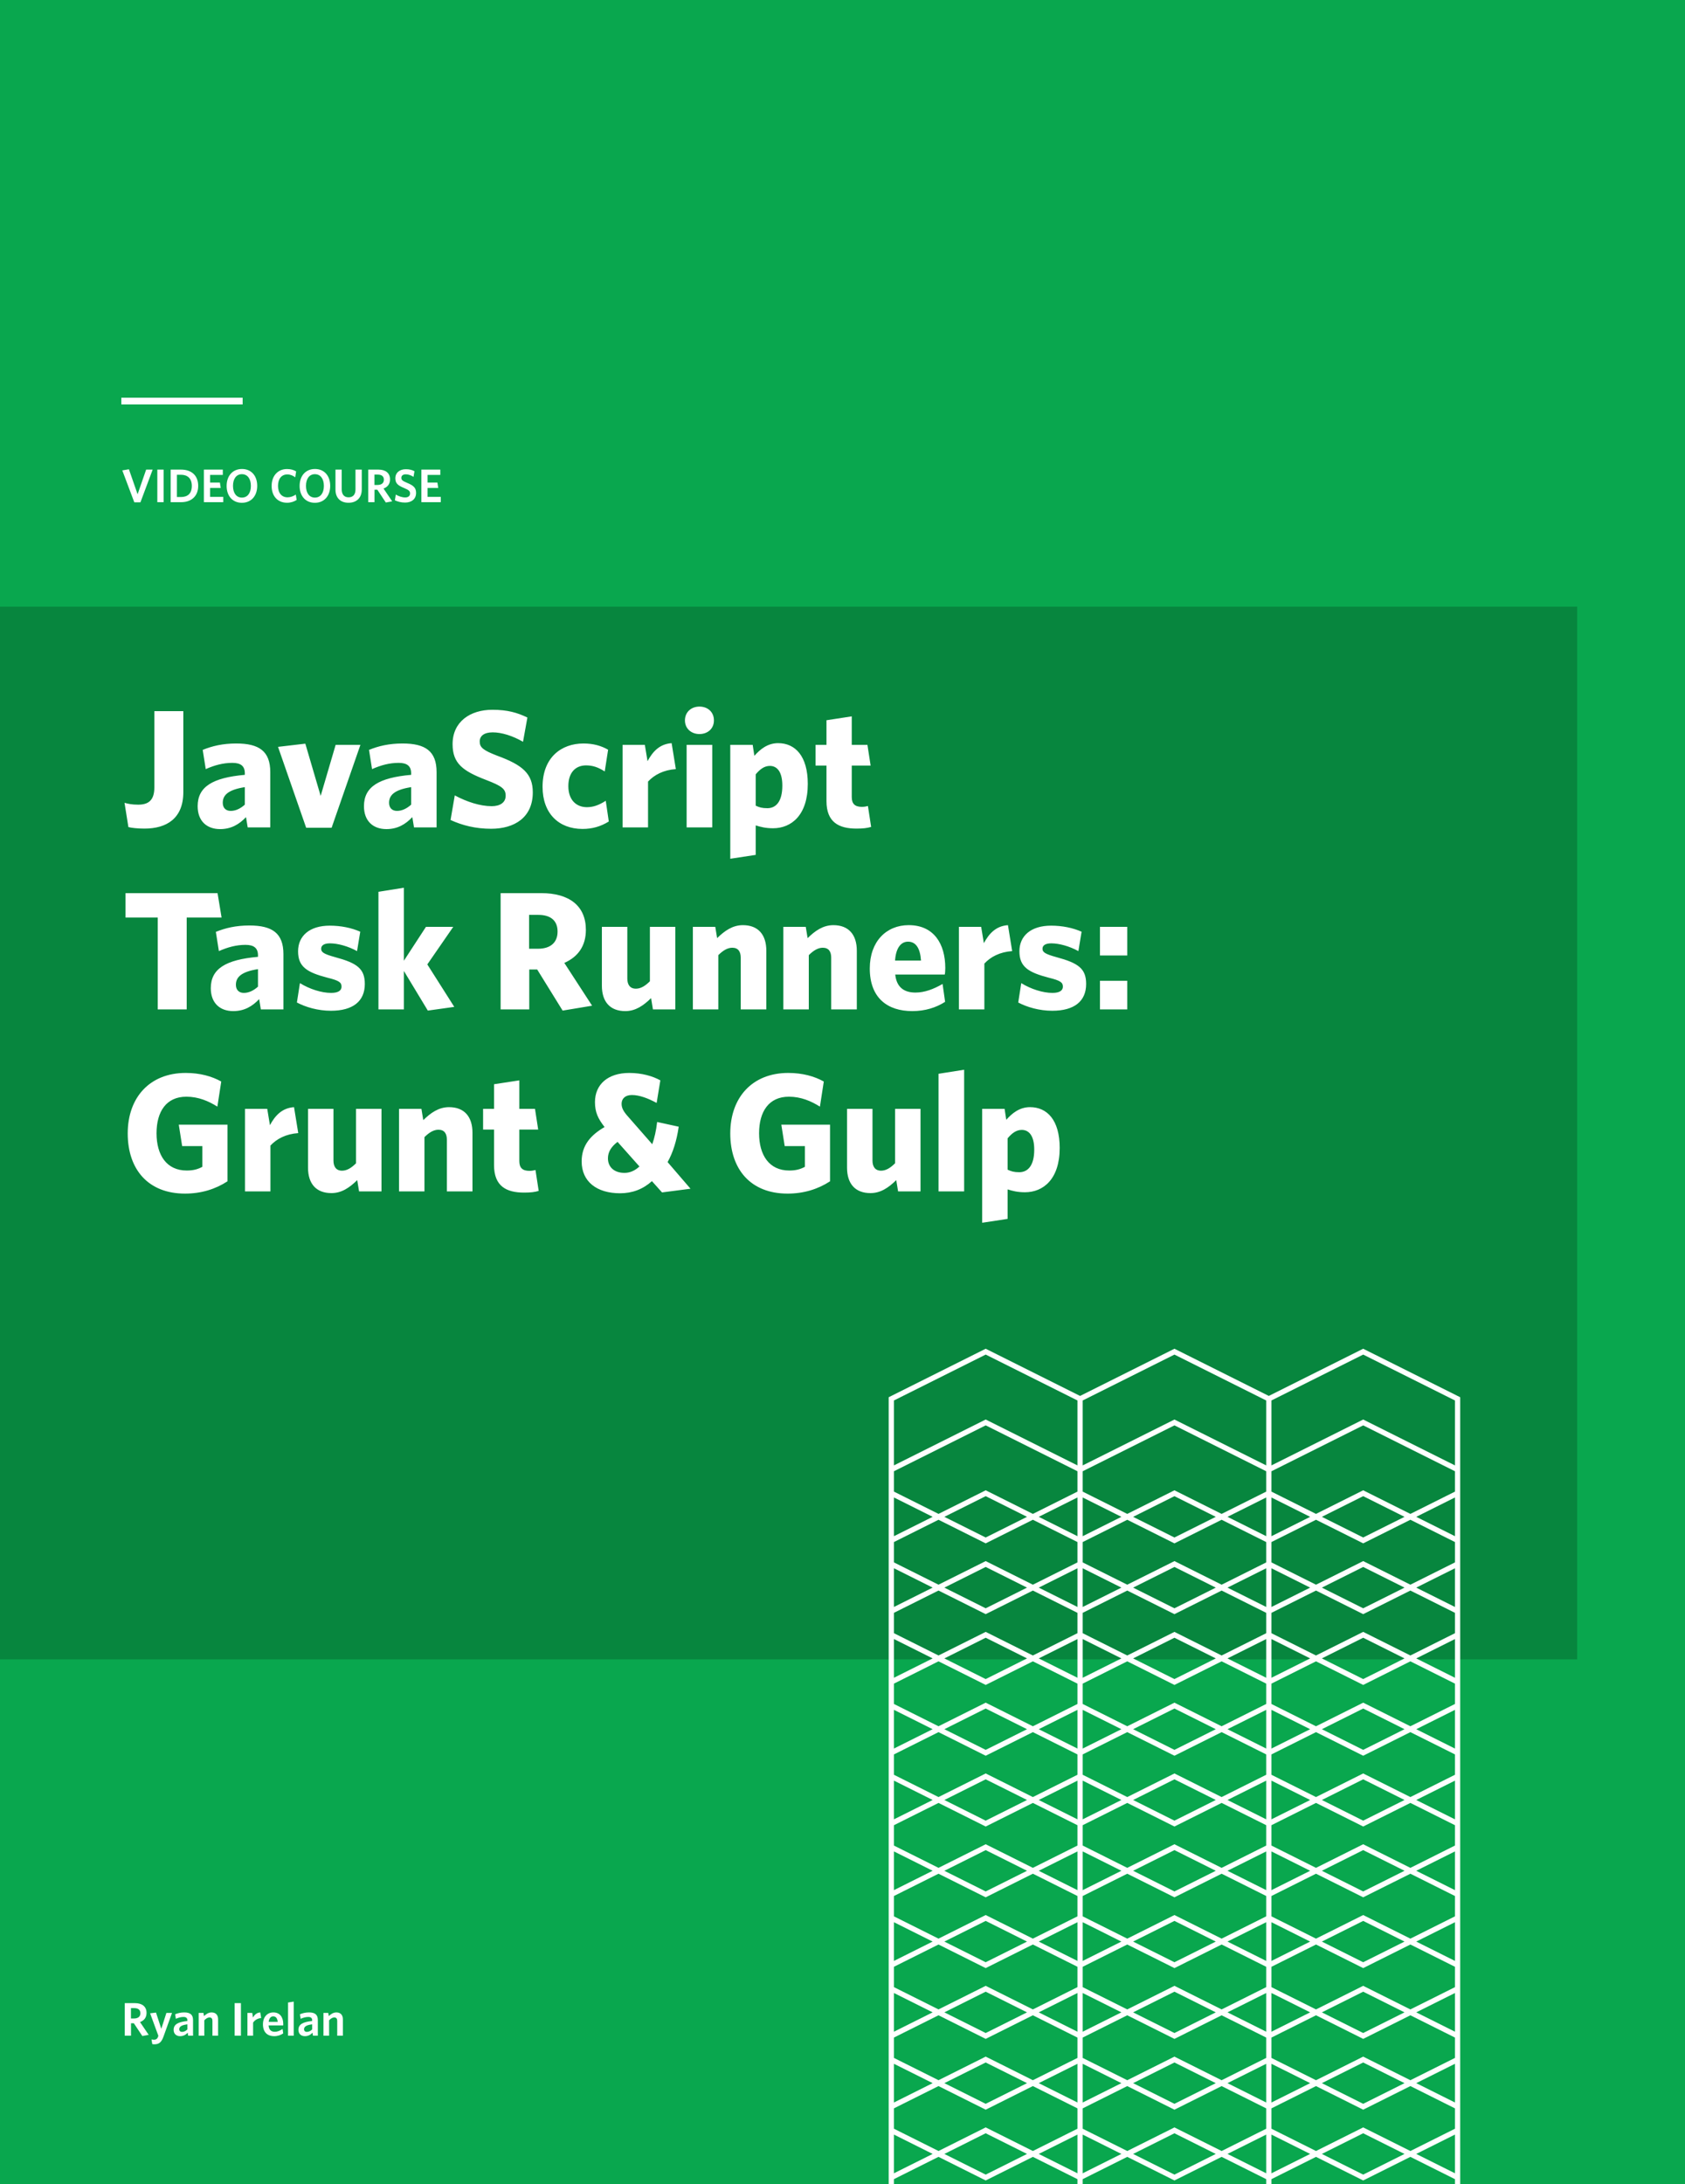 <svg xmlns="http://www.w3.org/2000/svg" xmlns:xlink="http://www.w3.org/1999/xlink" width="500" height="648" viewBox="0 0 500 648"><path fill="#09A74E" d="M0 0h500v648H0z"/><g><path opacity=".2" fill="#010101" d="M0 180h468v312.333H0z"/><path fill="#fff" d="M36 118h36v2H36z"/></g><g fill="#fff"><path d="M41.673 149.042h-1.82l-3.56-9.47 1.962-.335 2.577 7.41 2.536-7.312H45.3l-3.627 9.707zM46.683 149v-9.665h1.863V149h-1.863zM53.712 149h-3.068v-9.665h3.068c3.362 0 5.1 1.975 5.1 4.818 0 2.872-1.81 4.847-5.1 4.847zm-.014-8.138h-1.205v6.61h1.177c2.03 0 3.25-1.036 3.25-3.305 0-2.227-1.29-3.305-3.222-3.305zM60.5 149v-9.665h5.617v1.57h-3.782v2.268h2.914l.25 1.597h-3.165v2.662h3.922V149H60.5zM71.772 149.182c-2.746 0-4.524-2.017-4.524-5 0-3 1.793-5.03 4.552-5.03 2.773 0 4.524 2.018 4.524 5 0 2.985-1.778 5.03-4.552 5.03zm.014-8.49c-1.653 0-2.647 1.36-2.647 3.475s.994 3.474 2.646 3.474c1.667 0 2.662-1.357 2.662-3.473s-1.01-3.474-2.662-3.474zM85.184 149.168c-2.815 0-4.58-1.99-4.58-4.987s1.835-5.014 4.566-5.014c1.12 0 1.99.266 2.703.7l-.266 1.752c-.63-.477-1.415-.854-2.353-.854-1.71 0-2.76 1.303-2.76 3.404 0 2.13 1.12 3.39 2.83 3.39.896 0 1.71-.322 2.452-.812l.252 1.597c-.77.49-1.75.825-2.844.825zM93.43 149.182c-2.745 0-4.523-2.017-4.523-5 0-3 1.793-5.03 4.552-5.03 2.772 0 4.523 2.018 4.523 5 0 2.985-1.78 5.03-4.552 5.03zm.014-8.49c-1.653 0-2.647 1.36-2.647 3.475s.995 3.474 2.647 3.474c1.667 0 2.662-1.357 2.662-3.473s-1.01-3.474-2.662-3.474zM103.412 149.168c-2.34 0-3.866-1.387-3.866-3.908v-5.925h1.85v5.827c0 1.47.67 2.395 2.03 2.395 1.373 0 2.06-.868 2.06-2.353v-5.87h1.862v5.884c0 2.563-1.597 3.95-3.936 3.95zM116.378 148.748l-1.89.35-2.522-3.796h-.84V149h-1.85v-9.665h3c2.156 0 3.46 1.022 3.46 2.9 0 1.4-.743 2.282-1.934 2.716l2.576 3.798zm-4.245-7.928h-1.022v3.067h.94c1.148 0 1.862-.546 1.862-1.555 0-.966-.616-1.512-1.78-1.512zM120.21 149.112c-1.175 0-2.184-.266-3.04-.672l.28-1.695c.813.477 1.822.854 2.79.854.853 0 1.442-.407 1.442-1.178 0-.714-.336-1.008-1.737-1.61-1.877-.77-2.633-1.388-2.633-2.886 0-1.71 1.317-2.704 3.124-2.704 1.093 0 1.85.224 2.55.588l-.28 1.68c-.7-.46-1.527-.755-2.283-.755-.925 0-1.33.448-1.33 1.037 0 .616.308.91 1.652 1.47 1.99.813 2.717 1.5 2.717 3 0 1.89-1.388 2.87-3.25 2.87zM125.04 149v-9.665h5.617v1.57h-3.782v2.268h2.914l.25 1.597h-3.165v2.662h3.922V149h-5.757z"/></g><g><defs><path id="a" d="M216.644 361.667h256.32v287.048h-256.32z"/></defs><clipPath id="b"><use xlink:href="#a" overflow="visible"/></clipPath><path clip-path="url(#b)" fill="#fff" d="M404.508 400.173l-28.006 14.003-28.002-14.003-28.007 14.003-28.004-14.003-28.783 14.392V674.574l28.782 14.388 28.003-14L348.5 688.96l28.002-14 28.006 14 28.784-14.388V414.564l-28.784-14.39zM348.5 631.21l-14.004 7.004-13.224-6.612v-6.04l13.224-6.612 14.004 7.003 14-7.003 13.227 6.61v6.042l-13.226 6.612-14-7.003zm12.263 7.873l-12.263 6.13-12.264-6.13 12.264-6.132 12.263 6.133zM348.5 457.923l14-7.002 13.227 6.613v6.04l-13.226 6.61-14-7-14.004 7-13.224-6.61v-6.04l13.224-6.612 14.004 7.004zm-12.264-7.87l12.264-6.133 12.263 6.132-12.263 6.13-12.264-6.13zm28.005 168.026l11.486-5.742v11.484l-11.485-5.743zm-15.74-7.87l-14.004 7-13.224-6.613v-6.04l13.224-6.61 14.004 7 14-7 13.227 6.61v6.04L362.5 617.21l-14-7zm12.263 7.87l-12.263 6.13-12.264-6.13 12.264-6.13 12.263 6.13zm-28.005-147.025l-11.485 5.742v-11.483l11.485 5.74zm15.742 7.87l14-7 13.227 6.61v6.042L362.5 491.19l-14-7.003-14.004 7.002-13.224-6.613v-6.042l13.224-6.61 14.004 7zm-12.264-7.87l12.264-6.13 12.263 6.13-12.263 6.132-12.264-6.132zm12.264 118.15l-14.004 7-13.224-6.61v-6.04l13.224-6.61 14.004 7 14-7 13.227 6.61v6.04l-13.226 6.61-14-7zm12.263 7.87l-12.263 6.13-12.264-6.13 12.264-6.132 12.263 6.132zm-12.263-14.87l-12.264-6.13 12.264-6.133 12.263 6.132-12.263 6.13zm0-14.003l-14.004 7-13.224-6.612v-6.038l13.224-6.612 14.004 7 14-7 13.227 6.612v6.038l-13.226 6.612-14-7zm0-7.003l-12.264-6.132 12.264-6.13 12.263 6.13-12.263 6.13zm0-14.003l-14.004 7.002-13.224-6.613v-6.04l13.224-6.61 14.004 7 14-7 13.227 6.61v6.04L362.5 554.2l-14-7.003zm0-7l-12.264-6.132 12.264-6.13 12.263 6.13-12.263 6.13zm0-14.003l-14.004 7.002-13.224-6.612v-6.04l13.224-6.612 14.004 7 14-7 13.227 6.612v6.04l-13.226 6.612-14-7.002zm0-7l-12.264-6.132 12.264-6.132 12.263 6.132-12.263 6.13zm0-14.004l-14.004 7.002-13.224-6.613v-6.038l13.224-6.614 14.004 7.002 14-7.002 13.227 6.614v6.037L362.5 512.19l-14-7.002zm0-7l-12.264-6.132 12.264-6.13 12.263 6.13-12.263 6.132zm-15.742-6.13l-11.485 5.74v-11.483l11.485 5.742zm0 21.002l-11.485 5.743V507.32l11.485 5.742zm0 21.003l-11.485 5.74v-11.482l11.485 5.742zm0 21.003l-11.485 5.744v-11.486l11.485 5.742zm0 21.006l-11.485 5.74V570.33l11.485 5.744zm0 21l-11.485 5.744v-11.483l11.485 5.74zm0 21.005l-11.485 5.742v-11.484l11.485 5.74zm31.483-21.005l11.486-5.74v11.483l-11.485-5.743zm0-21l11.486-5.745v11.484l-11.485-5.74zm0-21.007l11.486-5.742v11.486l-11.485-5.744zm0-21.003l11.486-5.742v11.483l-11.485-5.74zm0-21.003l11.486-5.74v11.483l-11.485-5.743zm0-21.003l11.486-5.743V497.8l-11.485-5.74zm0-21.005l11.486-5.74v11.482l-11.485-5.742zm0-21.003l11.486-5.743v11.484l-11.485-5.742zm-42.968 5.742V444.31l11.485 5.742-11.485 5.742zm-1.555 0l-11.484-5.742 11.484-5.743v11.484zm0 21.003l-11.484-5.742 11.484-5.74v11.482zm0 21.004l-11.484-5.74 11.484-5.743V497.8zm0 21.006l-11.484-5.743 11.484-5.74v11.483zm0 21l-11.484-5.74 11.484-5.742v11.483zm0 21.006l-11.484-5.744 11.484-5.742v11.486zm0 21.002l-11.484-5.74 11.484-5.744v11.484zm0 21.004l-11.484-5.743 11.484-5.74v11.483zm0 21.004l-11.484-5.743 11.484-5.742v11.484zm-11.485 15.26l11.484-5.74v11.482l-11.484-5.74zm13.04-5.74l11.485 5.74-11.485 5.742V633.34zm54.455 0v11.482l-11.485-5.74 11.485-5.743zm1.555 0l11.484 5.74-11.484 5.742V633.34zm0-21.004l11.484 5.74-11.484 5.744v-11.484zm0-21.003l11.484 5.74-11.484 5.743v-11.483zm0-21.005l11.484 5.744-11.484 5.74V570.33zm0-21.004l11.484 5.742-11.484 5.744v-11.486zm0-21.003l11.484 5.742-11.484 5.74v-11.482zm0-21.002l11.484 5.742-11.484 5.743V507.32zm0-21.004l11.484 5.742-11.484 5.742v-11.484zm0-21.003l11.484 5.74-11.484 5.743v-11.483zm11.485-15.26l-11.484 5.74V444.31l11.484 5.742zm-13.04-7.484L362.5 449.18l-14-7.002-14.004 7.003-13.224-6.613v-6.038l27.228-13.614 27.227 13.614v6.037zm-56.01 0l-13.226 6.612-14-7.003-14.003 7.002-13.224-6.613v-6.04l27.226-13.613 27.227 13.614v6.04zm-27.228 1.35l12.264 6.132-12.265 6.13-12.263-6.13 12.262-6.132zm0 14.004l14-7.003 13.227 6.613v6.04l-13.226 6.61-14-7-14.003 7-13.224-6.61v-6.04l13.224-6.612 14.002 7.004zm0 7l12.264 6.13-12.265 6.133-12.263-6.132 12.262-6.13zm0 14l14-6.998 13.227 6.61v6.04l-13.226 6.613-14-7.003-14.003 7.002-13.224-6.613v-6.042l13.224-6.61 14.002 7zm0 7.004l12.264 6.13-12.265 6.133-12.263-6.13 12.262-6.132zm0 14.002l14-7.002 13.227 6.614v6.037l-13.226 6.612-14-7.002-14.003 7.002-13.224-6.613v-6.038l13.224-6.614 14.002 7.002zm0 7l12.264 6.133-12.265 6.13-12.263-6.13 12.262-6.132zm0 14.003l14-7 13.227 6.61v6.04l-13.226 6.613-14-7.002-14.003 7.002-13.224-6.612v-6.04l13.224-6.612 14.002 7zm0 7.002l12.264 6.13-12.265 6.132-12.263-6.13 12.262-6.132zm0 14.003l14-7 13.227 6.61v6.04l-13.226 6.61-14-7-14.003 7-13.224-6.61v-6.04l13.224-6.61 14.002 7zm0 7l12.264 6.13-12.265 6.132-12.263-6.13 12.262-6.132zm0 14l14-7 13.227 6.613v6.04l-13.226 6.61-14-7-14.003 7-13.224-6.61v-6.04l13.224-6.61 14.002 7zm0 7.004l12.264 6.132-12.265 6.13-12.263-6.13 12.262-6.132zm0 14l14-7 13.227 6.612v6.04l-13.226 6.61-14-7-14.003 7-13.224-6.61v-6.04l13.224-6.61 14.002 7zm0 7l12.264 6.133-12.265 6.13-12.263-6.13 12.262-6.132zm0 14.005l14-7 13.227 6.61v6.04l-13.226 6.612-14-7.002-14.003 7-13.224-6.612v-6.04l13.224-6.61 14.002 7zm0 7.002l12.264 6.13-12.265 6.13-12.263-6.13 12.262-6.13zm0 14.002l14-7.003 13.227 6.61v6.04l-13.226 6.613-14-7.003-14.003 7.003-13.224-6.612v-6.04l13.224-6.61 14.002 7.002zm0 7l12.264 6.13-12.265 6.132-12.263-6.13 12.262-6.133zm0 14l14-7 13.227 6.614v6.04l-27.228 13.612-27.227-13.613v-6.04l13.224-6.613 14.002 7zm28.782-.386l13.224-6.614 14.004 7 14-7 13.227 6.614v6.04L348.5 666.218l-27.228-13.614v-6.04zm56.01 0l13.224-6.614 14.002 7 14.002-7 13.227 6.614v6.04l-27.23 13.612-27.225-13.613v-6.04zm27.226-1.352l-12.26-6.13 12.26-6.133 12.262 6.133-12.262 6.13zm0-14.003l-14.002 7.004-13.224-6.612v-6.04l13.224-6.612 14.002 7.003 14.002-7.003 13.227 6.61v6.042l-13.227 6.612-14.002-7.003zm0-7l-12.26-6.13 12.26-6.13 12.262 6.13-12.262 6.13zm0-14l-14.002 7-13.224-6.613v-6.04l13.224-6.61 14.002 7 14.002-7 13.227 6.61v6.04l-13.227 6.613-14.002-7zm0-7.004l-12.26-6.13 12.26-6.133 12.262 6.132-12.262 6.13zm0-14l-14.002 7-13.224-6.61v-6.04l13.224-6.612 14.002 7 14.002-7 13.227 6.61v6.04l-13.227 6.612-14.002-7zm0-7l-12.26-6.132 12.26-6.132 12.262 6.132-12.262 6.13zm0-14.004l-14.002 7-13.224-6.612v-6.038l13.224-6.612 14.002 7 14.002-7 13.227 6.612v6.038l-13.227 6.612-14.002-7zm0-7.003l-12.26-6.132 12.26-6.13 12.262 6.13-12.262 6.13zm0-14.003l-14.002 7.002-13.224-6.613v-6.04l13.224-6.61 14.002 7 14.002-7 13.227 6.61v6.04L418.51 554.2l-14.002-7.003zm0-7l-12.26-6.132 12.26-6.13 12.262 6.13-12.262 6.13zm0-14.003l-14.002 7.002-13.224-6.612v-6.04l13.224-6.612 14.002 7 14.002-7 13.227 6.612v6.04l-13.227 6.612-14.002-7.002zm0-7l-12.26-6.132 12.26-6.132 12.262 6.132-12.262 6.13zm0-14.004l-14.002 7.002-13.224-6.613v-6.038l13.224-6.614 14.002 7.002 14.002-7.002 13.227 6.614v6.037l-13.227 6.612-14.002-7.002zm0-7l-12.26-6.132 12.26-6.13 12.262 6.13-12.262 6.132zm0-14.002l-14.002 7.002-13.224-6.612v-6.042l13.224-6.61 14.002 7 14.002-7 13.227 6.61v6.042l-13.227 6.612-14.002-7.002zm0-7l-12.26-6.133 12.26-6.13 12.262 6.13-12.262 6.132zm0-14.003l-14.002 7-13.224-6.61v-6.04l13.224-6.613 14.002 7.003 14.002-7.003 13.227 6.612v6.04l-13.227 6.61-14.002-7zm0-7.002l-12.26-6.13 12.26-6.133 12.262 6.132-12.262 6.13zm0-14.003l-14.002 7.003-13.224-6.613v-6.038l27.226-13.614 27.23 13.614v6.038l-13.228 6.613-14.002-7.003zm-28.78-26.654v19.265L348.5 421.178l-27.228 13.614v-19.264l27.228-13.613 27.227 13.613zm-110.464 0l27.226-13.613 27.228 13.613v19.265l-27.228-13.613-27.226 13.614v-19.264zm0 28.783l11.484 5.742-11.484 5.742V444.31zm0 21.003l11.484 5.74-11.484 5.743v-11.483zm0 21.003l11.484 5.742-11.484 5.742v-11.484zm0 21.005l11.484 5.742-11.484 5.743V507.32zm0 21.003l11.484 5.742-11.484 5.74v-11.482zm0 21.003l11.484 5.742-11.484 5.744v-11.486zm0 21.004l11.484 5.744-11.484 5.74V570.33zm0 21.005l11.484 5.74-11.484 5.743v-11.483zm0 21.003l11.484 5.74-11.484 5.744v-11.484zm0 21.003l11.484 5.743-11.484 5.74v-11.482zm0 40.267v-19.264l27.226 13.61 27.228-13.61v19.264L292.49 687.22l-27.226-13.613zm56.008 0v-19.264l27.228 13.61 27.227-13.61v19.264L348.5 687.22l-27.228-13.613zm110.464 0l-27.23 13.613-27.225-13.613v-19.264l27.227 13.61 27.23-13.61v19.264zm0-28.783l-11.486-5.74 11.486-5.743v11.484zm0-21.002l-11.486-5.743 11.486-5.742v11.484zm0-21.004l-11.486-5.743 11.486-5.74v11.483zm0-21.004l-11.486-5.74 11.486-5.744v11.484zm0-21.002l-11.486-5.744 11.486-5.742v11.486zm0-21.005l-11.486-5.74 11.486-5.743v11.483zm0-21l-11.486-5.744 11.486-5.74v11.483zm0-21.006l-11.486-5.74 11.486-5.743V497.8zm0-21.003l-11.486-5.742 11.486-5.74v11.482zm0-21.003l-11.486-5.742 11.486-5.743v11.484zm-27.228-34.617l-27.226 13.614v-19.264l27.226-13.613 27.23 13.613v19.265l-27.23-13.613z"/></g><g fill="#fff"><path d="M42.85 245.847c-1.95 0-3.85-.2-4.75-.45l-1.15-7.2c1.1.3 2.15.55 4.05.55 3 0 4.8-1.25 4.8-5.1v-22.65h8.6v24c0 7.85-4.95 10.85-11.55 10.85zM73.5 245.497l-.5-3.05c-2 2.1-4.35 3.55-7.7 3.55-3.9 0-6.65-2.35-6.65-6.8 0-5.75 4.4-8.45 14-9.3v-.45c0-2.15-1.2-3.102-3.7-3.102-2.75 0-5.3.7-7.9 1.85l-.9-5.7c2.8-1.15 5.95-1.9 9.95-1.9 6.75 0 10.1 2.25 10.1 8.5v16.4h-6.7zm-.85-11.95c-5.15.8-6.55 2.5-6.55 4.65 0 1.55.95 2.4 2.35 2.4 1.45 0 2.85-.65 4.2-1.85v-5.2zM98.4 245.597h-7.55l-8.35-24 8.1-.95 4.55 15.5 4.45-15.15h7.35l-8.55 24.6zM122.85 245.497l-.5-3.05c-2 2.1-4.35 3.55-7.7 3.55-3.9 0-6.65-2.35-6.65-6.8 0-5.75 4.4-8.45 14-9.3v-.45c0-2.15-1.2-3.102-3.7-3.102-2.75 0-5.3.7-7.9 1.85l-.9-5.7c2.8-1.15 5.95-1.9 9.95-1.9 6.75 0 10.1 2.25 10.1 8.5v16.4h-6.7zm-.85-11.95c-5.15.8-6.55 2.5-6.55 4.65 0 1.55.95 2.4 2.35 2.4 1.45 0 2.85-.65 4.2-1.85v-5.2zM145.75 245.897c-4.65 0-8.55-1-12.052-2.6l1.25-7.3c3.55 1.9 7.5 3.2 10.95 3.2 2.45 0 4.15-1.05 4.15-3.1 0-1.95-1-2.85-5.85-4.7-6.9-2.65-9.9-4.9-9.9-10.602 0-6.65 5.2-10.2 11.8-10.2 4.5 0 7.4.85 10.4 2.3l-1.3 7.2c-3.1-1.8-6.35-2.8-9-2.8-2.6 0-3.85 1.1-3.85 2.7 0 1.75.95 2.6 5.25 4.25 7.5 2.75 10.5 5.35 10.5 10.85.002 7.502-5.498 10.802-12.35 10.802zM172.85 245.947c-7.052 0-11.852-4.6-11.852-12.5 0-8.65 5.5-12.852 12.15-12.852 2.95 0 5.3.7 7.3 1.85l-1 6.45c-1.95-1.25-3.55-1.8-5.55-1.8-3.05 0-5.25 2.05-5.25 6.15 0 4.2 2.45 6.25 5.5 6.25 1.8 0 3.5-.55 5.602-1.9l.9 6.15c-2.45 1.502-4.9 2.202-7.8 2.202zM192.297 231.896v13.6h-7.55v-24.5h6.6l.8 4.85c1.5-2.8 3.55-5.1 7.15-5.35l1.25 7.7c-3.65.25-6.4 1.7-8.25 3.7zM207.547 217.795c-2.4 0-4.3-1.6-4.3-4.05 0-2.5 1.9-4.1 4.3-4.1 2.45 0 4.3 1.6 4.3 4.1 0 2.45-1.85 4.05-4.3 4.05zm-3.8 27.702v-24.5h7.6v24.5h-7.6zM229.397 245.747c-2.2 0-3.75-.4-5.15-.85v8.75l-7.55 1.15v-33.802h6.65l.5 3.25c1.7-1.9 3.9-3.75 7.05-3.75 5.05 0 8.8 3.8 8.8 12.1 0 9.302-4.9 13.152-10.3 13.152zm-.95-18.5c-1.65 0-2.95 1-4.2 2.5v9.3c1.05.5 1.9.75 3.45.75 2.55 0 4.45-1.95 4.45-6.7 0-4.1-1.55-5.85-3.7-5.85zM254.146 245.847c-5.25 0-8.9-1.9-8.9-8.15v-10.55h-3.25v-6.15h3.25v-7.3l7.5-1.15v8.45h4.65l.95 6.15h-5.6v9.35c0 2 .95 2.9 3 2.9.65 0 1.25-.1 1.8-.25l.95 6.202c-1.2.347-2.35.497-4.35.497zM55.4 272.246v27.25h-8.6v-27.25h-9.55v-7.25h27.302l1.2 7.25h-10.35zM77.4 299.497l-.5-3.05c-2 2.1-4.35 3.55-7.7 3.55-3.9 0-6.65-2.35-6.65-6.8 0-5.75 4.4-8.45 14-9.3v-.45c0-2.15-1.2-3.102-3.7-3.102-2.75 0-5.3.7-7.9 1.85l-.9-5.7c2.8-1.15 5.95-1.9 9.95-1.9 6.75 0 10.102 2.25 10.102 8.5v16.4h-6.7zm-.85-11.95c-5.15.8-6.55 2.5-6.55 4.65 0 1.55.95 2.4 2.35 2.4 1.45 0 2.85-.65 4.2-1.85v-5.2zM98.2 299.897c-3.9 0-7.55-1.1-10.1-2.45l.9-5.75c2.9 1.8 6.45 2.9 9.25 2.9 2.1 0 3.1-.7 3.1-1.85 0-1.25-.7-1.8-4.15-2.65-6.15-1.6-8.75-3.25-8.75-7.85 0-4.55 3.4-7.602 9.4-7.602 3.3 0 6.5.65 9.05 1.8l-.95 5.75c-2.65-1.45-5.7-2.3-8.05-2.3-1.8 0-2.6.65-2.6 1.6 0 1 .7 1.55 4.15 2.5 6.5 1.75 8.802 3.4 8.802 7.95 0 5.152-3.55 7.952-10.052 7.952zM126.95 299.847l-7.1-11.75v11.4h-7.55v-34.902l7.55-1.2v21.65l6.55-10.05h8.1l-7.7 11.15 8 12.602-7.85 1.1zM175.7 298.397l-8.75 1.45-7.55-12.2h-2.35v11.85h-8.5v-34.502h12.05c8.35 0 13.25 3.8 13.25 10.9 0 4.75-2.3 8-6.4 9.8l8.25 12.702zm-15.95-26.952H157v10.05h2.65c3.65 0 5.8-1.8 5.8-5.1 0-3.2-2-4.95-5.7-4.95zM193.75 299.497l-.55-3.35c-2.25 2.2-4.602 3.85-7.652 3.85-4.55 0-6.95-2.8-6.95-7.55v-17.45h7.55v15.35c0 1.75.75 3 2.55 3 1.45 0 2.8-.85 4.15-2.2v-16.15h7.55v24.5h-6.65zM219.798 299.497v-15.35c0-1.75-.7-2.95-2.5-2.95-1.45 0-2.8.85-4.15 2.2v16.1h-7.55v-24.5h6.65l.55 3.35c2.2-2.15 4.55-3.85 7.65-3.85 4.55 0 6.95 2.85 6.95 7.6v17.4h-7.6zM246.648 299.497v-15.35c0-1.75-.7-2.95-2.5-2.95-1.45 0-2.8.85-4.15 2.2v16.1h-7.55v-24.5h6.65l.55 3.35c2.2-2.15 4.55-3.85 7.65-3.85 4.55 0 6.95 2.85 6.95 7.6v17.4h-7.6zM280.348 289.146h-14.7c.4 3.85 2.7 5.35 6 5.35 2.7 0 5.35-1 8.05-2.55l.75 5.3c-2.65 1.7-5.9 2.75-9.75 2.75-7.35 0-12.602-3.9-12.602-12.65 0-8 4.9-12.852 11.55-12.852 7.502 0 10.853 5.6 10.853 12.7-.002.752-.053 1.553-.152 1.952zm-10.9-9.75c-2.1 0-3.602 1.85-3.852 5.6h7.7c-.25-3.7-1.55-5.6-3.85-5.6zM292.096 285.896v13.6h-7.55v-24.5h6.6l.8 4.85c1.5-2.8 3.55-5.1 7.15-5.35l1.252 7.7c-3.65.25-6.4 1.7-8.252 3.7zM312.248 299.897c-3.9 0-7.55-1.1-10.102-2.45l.9-5.75c2.9 1.8 6.45 2.9 9.25 2.9 2.1 0 3.1-.7 3.1-1.85 0-1.25-.7-1.8-4.15-2.65-6.15-1.6-8.75-3.25-8.75-7.85 0-4.55 3.4-7.602 9.4-7.602 3.3 0 6.502.65 9.05 1.8l-.948 5.75c-2.65-1.45-5.7-2.3-8.05-2.3-1.802 0-2.6.65-2.6 1.6 0 1 .698 1.55 4.15 2.5 6.5 1.75 8.798 3.4 8.798 7.95 0 5.152-3.548 7.952-10.048 7.952zM326.396 283.496v-8.5h8.1v8.5h-8.1zm0 16v-8.5h8.1v8.5h-8.1zM54.9 354.147c-10.95 0-17-7.2-17-17.852 0-10.7 6.55-17.95 17.2-17.95 4.25 0 7.802 1 10.552 2.55l-1.15 7.45c-2.6-1.65-5.65-2.95-9.2-2.95-5.952 0-8.852 4.4-8.852 10.85 0 6.5 3 11.052 8.95 11.052 1.9 0 3.25-.35 4.65-1.1v-6.15h-6l-1-6.352h14.452v16.802c-3.6 2.35-7.85 3.65-12.6 3.65zM80.25 339.896v13.6H72.7v-24.5h6.6l.8 4.85c1.5-2.8 3.55-5.1 7.15-5.35l1.25 7.7c-3.65.25-6.4 1.7-8.25 3.7zM106.55 353.497l-.55-3.35c-2.25 2.2-4.6 3.85-7.65 3.85-4.55 0-6.95-2.8-6.95-7.55v-17.45h7.55v15.35c0 1.75.75 3 2.55 3 1.45 0 2.8-.85 4.15-2.2v-16.15h7.55v24.5h-6.65zM132.6 353.497v-15.35c0-1.75-.7-2.952-2.5-2.952-1.45 0-2.8.85-4.15 2.2v16.102h-7.55v-24.5h6.65l.55 3.35c2.2-2.15 4.55-3.85 7.65-3.85 4.55 0 6.95 2.85 6.95 7.6v17.4h-7.6zM155.5 353.847c-5.25 0-8.9-1.9-8.9-8.15v-10.55h-3.25v-6.15h3.25v-7.3l7.5-1.15v8.45h4.65l.95 6.15h-5.602v9.35c0 2 .95 2.9 3 2.9.65 0 1.25-.1 1.8-.25l.95 6.2c-1.2.35-2.348.5-4.35.5zM196.45 353.797l-3-3.35c-2.65 2.4-5.85 3.6-9.45 3.6-6.9 0-11.402-3.45-11.402-9.45 0-4.85 2.75-7.85 6.8-10.2-1.95-2.5-2.85-4.4-2.85-7.4 0-5.25 3.85-8.65 10.15-8.65 3.8 0 7 .95 9.25 2.2l-1.1 6.7c-2.6-1.4-5.1-2.35-7.35-2.35-2.05 0-3.05 1.148-3.05 2.6 0 1.3.6 2.35 2.05 3.95l7.05 8.05c.65-1.85 1.15-4 1.45-6.6l6.4 1.4c-.6 4.15-1.7 7.65-3.3 10.5l6.8 7.9-8.45 1.1zm-13.2-15c-1.9 1.45-2.852 3-2.852 4.9 0 2.55 1.85 4.3 4.9 4.3 1.55 0 3.05-.6 4.45-1.9l-6.5-7.3zM233.7 354.147c-10.952 0-17.002-7.2-17.002-17.852 0-10.7 6.55-17.95 17.2-17.95 4.25 0 7.802 1 10.552 2.55l-1.15 7.45c-2.6-1.65-5.65-2.95-9.2-2.95-5.952 0-8.852 4.4-8.852 10.85 0 6.5 3 11.052 8.95 11.052 1.9 0 3.25-.35 4.65-1.1v-6.15h-6l-1-6.352H246.3v16.802c-3.6 2.35-7.85 3.65-12.6 3.65zM266.498 353.497l-.55-3.35c-2.25 2.2-4.6 3.85-7.65 3.85-4.55 0-6.95-2.8-6.95-7.55v-17.45h7.55v15.35c0 1.75.75 3 2.55 3 1.45 0 2.8-.85 4.15-2.2v-16.15h7.55v24.5h-6.65zM278.496 353.497v-34.902l7.6-1.2v36.102h-7.6zM304.146 353.747c-2.2 0-3.75-.4-5.15-.85v8.75l-7.55 1.15v-33.802h6.65l.5 3.25c1.7-1.9 3.9-3.75 7.05-3.75 5.05 0 8.8 3.8 8.8 12.1 0 9.3-4.9 13.152-10.3 13.152zm-.95-18.5c-1.65 0-2.95 1-4.2 2.5v9.3c1.05.5 1.9.75 3.45.75 2.55 0 4.45-1.95 4.45-6.7 0-4.1-1.55-5.85-3.7-5.85z"/></g><g fill="#fff"><path d="M44.125 603.748l-1.89.35-2.522-3.796h-.84V604h-1.85v-9.665h3c2.156 0 3.46 1.022 3.46 2.9 0 1.4-.743 2.282-1.934 2.717l2.575 3.796zm-4.245-7.93h-1.022v3.07h.938c1.15 0 1.863-.548 1.863-1.557 0-.964-.618-1.51-1.78-1.51zM48.476 604.364c-.603 1.667-1.373 2.186-2.675 2.186-.293 0-.46-.028-.616-.07l-.224-1.387c.224.056.462.098.785.098.49 0 .882-.223 1.092-.713l.154-.448-2.45-6.67 1.75-.223 1.57 4.818 1.513-4.72h1.667l-2.564 7.13zM55.84 604l-.14-.883c-.546.574-1.247 1.022-2.255 1.022-1.15 0-1.92-.7-1.92-1.878 0-1.64 1.346-2.353 4.077-2.62v-.195c0-.73-.42-1.008-1.163-1.008-.785 0-1.528.223-2.256.545l-.21-1.345c.785-.31 1.61-.546 2.69-.546 1.75 0 2.62.644 2.62 2.27V604H55.84zm-.238-3.376c-1.947.238-2.41.812-2.41 1.457 0 .49.31.785.828.785.574 0 1.12-.266 1.583-.73v-1.51zM63.037 604v-4.427c0-.588-.252-.994-.87-.994-.53 0-1.05.335-1.54.853V604h-1.68v-6.766h1.428l.154.952c.63-.602 1.344-1.092 2.254-1.092 1.26 0 1.933.77 1.933 2.03V604h-1.68zM69.628 604v-9.665h1.863V604H69.63zM75.103 600.12V604h-1.68v-6.766h1.428l.21 1.358c.45-.784 1.122-1.442 2.172-1.498l.266 1.666c-1.05.07-1.92.632-2.395 1.36zM84.037 600.946h-4.342c.084 1.316.784 1.89 1.82 1.89.87 0 1.584-.32 2.326-.84l.197 1.317c-.73.505-1.61.826-2.704.826-1.89 0-3.306-1.08-3.306-3.517 0-2.2 1.316-3.53 3.082-3.53 2.03 0 2.94 1.527 2.94 3.446 0 .14-.013.31-.013.406zm-2.97-2.69c-.672 0-1.22.533-1.345 1.64h2.69c-.112-1.05-.532-1.64-1.345-1.64zM85.476 604v-9.848l1.68-.266V604h-1.68zM92.87 604l-.14-.883c-.546.574-1.247 1.022-2.255 1.022-1.15 0-1.92-.7-1.92-1.878 0-1.64 1.346-2.353 4.077-2.62v-.195c0-.73-.42-1.008-1.163-1.008-.785 0-1.528.223-2.256.545l-.21-1.345c.785-.31 1.61-.546 2.69-.546 1.75 0 2.62.644 2.62 2.27V604H92.87zm-.238-3.376c-1.947.238-2.41.812-2.41 1.457 0 .49.31.785.828.785.574 0 1.12-.266 1.583-.73v-1.51zM100.066 604v-4.427c0-.588-.252-.994-.87-.994-.53 0-1.05.335-1.54.853V604h-1.68v-6.766h1.428l.154.952c.63-.602 1.345-1.092 2.255-1.092 1.26 0 1.933.77 1.933 2.03V604h-1.68z"/></g></svg>
